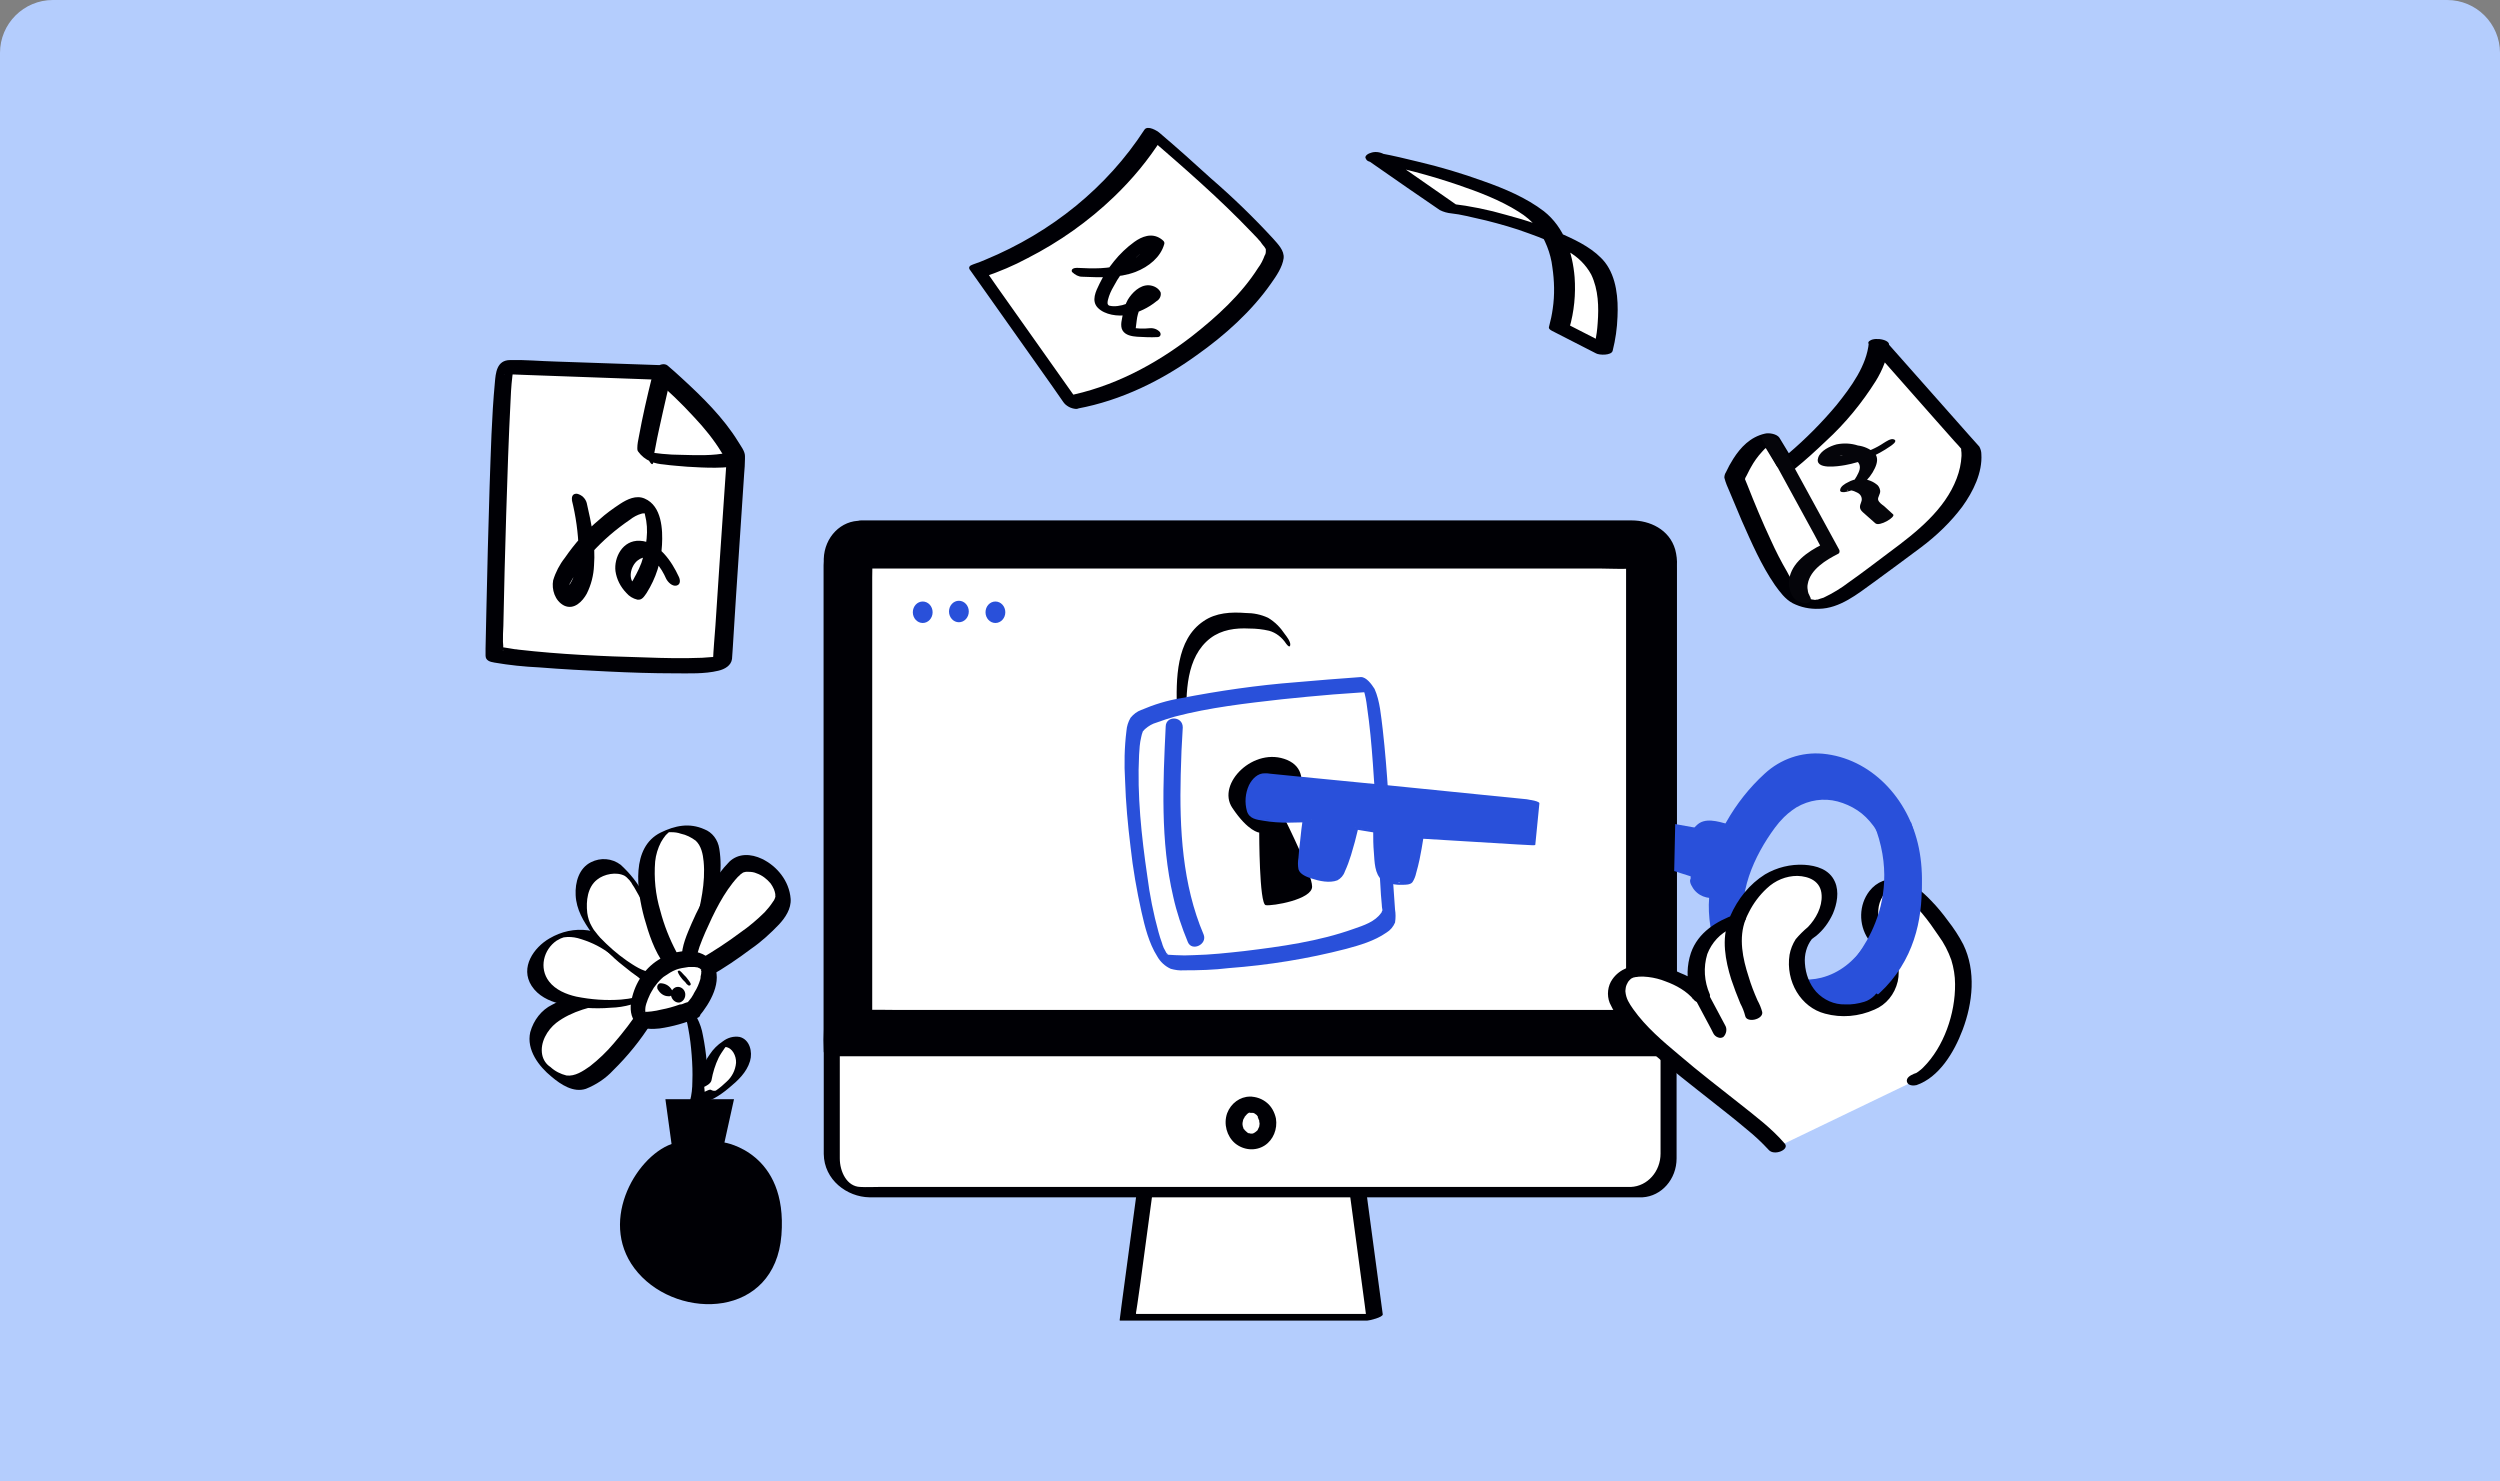 <svg width="378" height="224" viewBox="0 0 378 224" fill="none" xmlns="http://www.w3.org/2000/svg">
<rect x="0" y="0" width="378" height="224" fill="#808080" stroke="none"/>
<path d="M0 8C0 3.582 3.582 0 8 0H370C374.418 0 378 3.582 378 8V224H0V8Z" fill="#B4CDFD"/>
<g clip-path="url(#clip0_47_6194)">
<path d="M205.202 179.859H173.056L170.476 199.119H207.834L205.202 179.859Z" fill="white"/>
<path d="M206.389 179.355H174.242C173.778 179.411 173.314 179.523 172.849 179.747C172.643 179.803 171.869 180.027 171.869 180.307L169.598 197.216L169.289 199.623L169.34 199.679H206.699C207.008 199.679 209.124 199.175 209.072 198.727L206.802 181.819L206.492 179.411C206.492 179.299 204.016 179.915 204.067 180.307L206.338 197.216L206.647 199.623L209.021 198.671H172.075C171.972 198.671 171.869 198.671 171.766 198.671C171.611 198.615 171.766 198.727 171.766 198.671C171.766 198.503 171.766 198.335 171.817 198.167L171.972 197.16L172.436 193.912L174.346 179.747L174.397 179.467L172.024 180.419H204.17C204.686 180.363 205.254 180.251 205.718 179.971C205.976 179.915 206.234 179.803 206.441 179.635C206.338 179.523 206.544 179.355 206.389 179.355Z" fill="#000005"/>
<path d="M130.744 80.366H247.257C249.991 80.366 252.262 82.774 252.262 85.797V174.82C252.262 177.787 250.043 180.251 247.257 180.251H130.744C128.009 180.251 125.739 177.843 125.739 174.82V85.797C125.79 82.774 128.009 80.366 130.744 80.366Z" fill="white"/>
<path d="M131.466 81.15H247.05C247.36 81.15 247.669 81.15 247.979 81.15C249.991 81.206 251.075 83.445 251.075 85.461C251.075 86.805 251.075 88.149 251.075 89.548V169.893C251.075 171.404 251.075 172.916 251.075 174.428C251.075 177.115 249.114 179.355 246.586 179.467H132.962C131.982 179.467 131.002 179.523 130.073 179.467C128.06 179.411 126.977 177.171 126.977 175.156C126.977 174.764 126.977 174.316 126.977 173.924V87.533C126.977 87.085 126.977 86.637 126.977 86.189C126.977 83.501 128.989 81.262 131.466 81.15C131.982 81.15 132.085 80.702 131.776 80.31C131.311 79.806 130.692 79.582 130.073 79.582C127.08 79.582 124.603 82.214 124.552 85.461C124.552 85.909 124.552 86.301 124.552 86.749V173.42C124.552 173.756 124.552 174.148 124.552 174.484C124.603 178.403 128.06 180.979 131.466 181.035C132.343 181.035 133.169 181.035 134.046 181.035H247.36C247.669 181.035 247.979 181.035 248.34 181.035C251.23 180.867 253.5 178.291 253.5 175.156C253.5 173.7 253.5 172.244 253.5 170.733V89.884C253.5 88.653 253.5 87.365 253.5 86.133C253.448 82.214 249.94 79.638 246.586 79.582C246.328 79.582 246.07 79.582 245.863 79.582H130.073C129.557 79.582 129.454 80.03 129.763 80.422C130.228 80.926 130.847 81.206 131.466 81.15Z" fill="#000005"/>
<path d="M130.744 79.246H247.256C249.991 79.246 252.262 81.654 252.262 84.677V159.199H125.79V84.677C125.79 81.654 128.009 79.246 130.744 79.246Z" fill="#000005"/>
<path d="M131.363 79.75H246.947C247.205 79.75 247.514 79.75 247.824 79.75C249.63 79.862 250.868 82.326 250.972 84.061C251.075 85.349 250.972 86.693 250.972 87.981V158.975L251.642 158.695H130.331C128.68 158.695 127.028 158.639 125.429 158.695H125.222L127.08 159.423V86.021C127.08 84.174 127.235 82.438 128.576 81.038C129.299 80.254 130.279 79.806 131.363 79.75C131.672 79.75 132.292 79.638 131.93 79.19C131.569 78.743 130.692 78.743 130.228 78.743C127.183 78.63 124.655 81.206 124.552 84.509C124.552 84.621 124.552 84.677 124.552 84.789V155.616C124.5 156.679 124.5 157.799 124.552 158.863C124.552 158.919 124.552 158.975 124.552 158.975C124.552 159.647 126.048 159.703 126.409 159.703H247.772C249.424 159.703 251.075 159.703 252.674 159.703H252.881C253.036 159.703 253.552 159.647 253.552 159.423V85.517C253.603 84.733 253.5 83.894 253.294 83.11C252.416 80.03 249.424 78.686 246.689 78.686C245.863 78.686 245.089 78.686 244.264 78.686H130.176C129.866 78.686 129.247 78.799 129.608 79.246C129.97 79.694 130.847 79.75 131.363 79.75Z" fill="#000005"/>
<path d="M189.155 172.636C190.58 172.636 191.735 171.383 191.735 169.837C191.735 168.291 190.58 167.037 189.155 167.037C187.73 167.037 186.575 168.291 186.575 169.837C186.575 171.383 187.73 172.636 189.155 172.636Z" fill="white"/>
<path d="M189.31 168.269C189.568 168.269 189 168.213 189.258 168.269H189.413C189.465 168.269 189.568 168.269 189.619 168.325C189.619 168.325 189.31 168.213 189.465 168.269L189.774 168.381C189.981 168.493 189.516 168.213 189.723 168.381L189.877 168.493C189.929 168.549 189.981 168.549 190.032 168.605C190.135 168.717 189.826 168.381 189.981 168.549C190.032 168.661 190.135 168.717 190.187 168.829C190.187 168.885 190.239 168.885 190.239 168.941C190.032 168.773 190.135 168.773 190.187 168.941C190.239 169.109 190.29 169.221 190.342 169.333C190.393 169.445 190.29 169.053 190.342 169.277C190.342 169.333 190.393 169.389 190.393 169.445C190.393 169.501 190.393 169.725 190.445 169.837C190.497 169.949 190.497 169.557 190.445 169.781V169.949C190.445 170.061 190.393 170.229 190.393 170.341C190.342 170.621 190.497 170.061 190.393 170.341C190.393 170.397 190.342 170.453 190.342 170.453C190.29 170.565 190.239 170.677 190.187 170.789C190.084 171.012 190.342 170.621 190.239 170.733C190.135 170.844 190.187 170.845 190.135 170.9C190.032 171.012 189.929 171.068 189.826 171.18C189.929 171.012 189.981 171.068 189.877 171.124L189.723 171.236C189.671 171.236 189.619 171.292 189.619 171.292C189.413 171.404 189.877 171.18 189.671 171.292L189.361 171.404C189.258 171.46 189.207 171.404 189.465 171.404C189.361 171.404 189.31 171.404 189.207 171.404H189C188.794 171.404 189.103 171.404 189.103 171.404C189 171.348 188.897 171.348 188.742 171.348C188.484 171.292 189.052 171.46 188.794 171.348L188.691 171.292L188.484 171.18C188.278 171.068 188.742 171.348 188.536 171.18L188.278 170.956C188.071 170.789 188.433 171.124 188.329 171.012C188.278 170.956 188.278 170.9 188.226 170.9C188.175 170.9 188.123 170.677 188.02 170.621C188.175 170.789 188.123 170.789 188.071 170.733C188.02 170.677 187.968 170.565 187.968 170.453C187.968 170.397 187.917 170.341 187.917 170.341C187.813 170.117 187.968 170.621 187.917 170.341C187.917 170.229 187.865 170.117 187.865 170.005V169.949C187.813 169.669 187.865 170.173 187.865 170.005C187.865 169.837 187.865 169.725 187.917 169.557L187.968 169.333C187.865 169.613 188.02 169.053 187.968 169.333C188.02 169.221 188.071 169.053 188.175 168.941L188.226 168.829C188.123 168.997 188.123 168.997 188.175 168.885C188.226 168.773 188.226 168.829 188.278 168.773C188.329 168.661 188.433 168.605 188.536 168.493C188.691 168.325 188.329 168.661 188.484 168.493L188.639 168.381C188.691 168.325 188.742 168.325 188.845 168.269L188.691 168.325L188.794 168.269L188.949 168.213L189.052 168.157C189.155 168.157 189.155 168.157 188.949 168.157C189.052 168.269 189.207 168.269 189.31 168.269C189.929 168.269 190.445 167.709 190.445 167.037C190.445 166.981 190.445 166.981 190.445 166.925C190.29 166.197 189.671 165.749 189 165.805C187.504 165.805 186.111 166.813 185.543 168.325C184.975 169.949 185.491 171.796 186.73 172.86C188.02 173.924 189.826 174.092 191.219 173.196C192.509 172.356 193.18 170.733 192.922 169.109C192.715 168.157 192.251 167.317 191.58 166.757C190.858 166.141 189.929 165.805 188.949 165.805C188.329 165.805 187.813 166.365 187.813 167.037C187.813 167.093 187.813 167.093 187.813 167.149C188.071 167.821 188.639 168.325 189.31 168.269Z" fill="#000005"/>
<path d="M247.05 84.901H130.744V153.824H247.05V84.901Z" fill="white"/>
<path d="M130.537 85.965H242.096C243.593 85.965 245.141 86.077 246.637 85.965C246.689 85.965 246.74 85.965 246.844 85.965L245.863 85.293V151.36C245.863 152.256 245.812 153.152 245.863 154.048V154.16L247.308 152.704H135.646C134.149 152.704 132.601 152.648 131.105 152.704H130.898L131.879 153.376V87.309C131.879 86.413 131.93 85.517 131.879 84.621C131.879 84.566 131.879 84.566 131.879 84.51C131.879 83.838 131.002 83.782 130.589 83.894C129.97 84.062 129.505 84.621 129.454 85.293V151.36C129.454 152.256 129.402 153.152 129.454 154.048C129.454 154.104 129.454 154.104 129.454 154.16C129.454 154.72 130.073 154.832 130.434 154.832H241.993C243.49 154.832 245.038 154.888 246.534 154.832H246.689C247.463 154.776 248.03 154.16 248.134 153.376V87.309C248.134 86.413 248.185 85.517 248.134 84.621C248.134 84.566 248.134 84.566 248.134 84.51C248.134 83.95 247.514 83.838 247.153 83.838H135.646C134.149 83.838 132.653 83.782 131.105 83.838H130.898C129.712 83.838 128.834 85.965 130.537 85.965Z" fill="#000005"/>
<path d="M139.516 94.196C140.342 94.196 141.012 93.469 141.012 92.572C141.012 91.675 140.342 90.948 139.516 90.948C138.689 90.948 138.019 91.675 138.019 92.572C138.019 93.469 138.689 94.196 139.516 94.196Z" fill="#2950DA"/>
<path d="M144.985 94.084C145.812 94.084 146.482 93.357 146.482 92.46C146.482 91.563 145.812 90.836 144.985 90.836C144.159 90.836 143.489 91.563 143.489 92.46C143.489 93.357 144.159 94.084 144.985 94.084Z" fill="#2950DA"/>
<path d="M150.506 94.196C151.333 94.196 152.003 93.469 152.003 92.572C152.003 91.675 151.333 90.948 150.506 90.948C149.68 90.948 149.01 91.675 149.01 92.572C149.01 93.469 149.68 94.196 150.506 94.196Z" fill="#2950DA"/>
<path d="M97.668 153.488C97.668 153.488 89.979 165.414 85.645 163.398C81.311 161.383 79.453 157.855 82.497 154.272C85.542 150.689 99.99 148.113 97.668 153.488Z" fill="white"/>
<path d="M96.791 152.48C95.604 154.328 94.262 156.064 92.817 157.743C91.734 159.031 90.495 160.207 89.205 161.215C88.173 161.942 86.935 162.782 85.645 162.614C84.768 162.39 83.942 161.998 83.22 161.327C82.601 160.935 82.136 160.263 81.981 159.479C81.62 157.631 82.755 155.728 84.097 154.664C86.419 152.872 89.618 152.088 92.405 151.696C93.849 151.416 95.346 151.416 96.842 151.752C97.1 151.808 97.307 151.92 97.513 152.032C97.668 152.144 97.307 151.864 97.41 151.976C97.203 151.752 97.049 151.472 96.945 151.36C97.049 151.472 96.945 151.36 96.945 151.305C96.945 151.36 96.997 151.472 96.997 151.528C96.997 151.584 96.997 151.696 96.997 151.752C96.945 152.088 96.894 152.368 96.739 152.648C96.481 153.264 98.339 155.112 98.597 154.44C99.267 152.872 98.339 151.416 97.152 150.465C95.965 149.513 94.623 149.401 93.282 149.401C89.876 149.401 86.522 150.241 83.478 151.92C81.878 152.704 80.691 154.216 80.175 156.064C79.556 158.751 81.517 161.271 83.375 162.782C84.819 164.014 86.729 165.246 88.586 164.63C90.134 164.014 91.579 163.062 92.714 161.83C94.881 159.703 96.842 157.295 98.493 154.664C98.906 153.88 97.049 152.032 96.791 152.48Z" fill="#000005"/>
<path d="M98.803 148.393C98.803 148.393 90.96 139.659 85.284 141.339C79.608 143.018 78.834 150.353 87.348 151.473C95.862 152.592 99.164 150.521 98.803 148.393Z" fill="white"/>
<path d="M99.938 147.833C98.184 145.93 96.223 144.25 94.108 142.85C92.508 141.73 90.754 141.002 88.896 140.667C86.883 140.387 84.871 140.834 83.065 141.898C80.743 143.242 78.576 146.265 80.382 149.065C81.362 150.577 83.013 151.36 84.613 151.752C87.141 152.368 89.773 152.592 92.353 152.368C94.417 152.312 96.43 151.752 98.236 150.689C99.164 150.129 100.145 149.177 99.938 147.945C99.887 147.497 97.41 148.169 97.513 148.841C97.565 149.177 97.513 149.513 97.41 149.793C97.255 150.073 97.049 150.353 96.791 150.521C96.688 150.577 96.584 150.633 96.481 150.689C96.275 150.801 96.636 150.633 96.326 150.745L96.12 150.801C96.326 150.745 96.12 150.801 96.017 150.801C95.346 150.969 94.624 151.081 93.901 151.136C91.631 151.304 89.36 151.136 87.141 150.689C85.645 150.353 83.994 149.681 83.013 148.393C81.466 146.377 82.188 143.578 84.149 142.234C84.355 142.122 84.561 142.01 84.768 141.898C84.923 141.842 85.078 141.786 85.232 141.73C85.955 141.618 86.677 141.674 87.348 141.842C88.948 142.29 90.496 142.962 91.889 143.97C94.004 145.37 95.913 146.993 97.616 148.897C98.029 149.345 100.3 148.281 99.938 147.833Z" fill="#000005"/>
<path d="M101.796 146.49C101.796 146.49 96.842 131.652 93.179 131.093C89.515 130.533 87.348 133.108 88.07 137.475C88.793 141.842 97.1 148.449 99.577 148.113C102.054 147.777 101.796 146.49 101.796 146.49Z" fill="white"/>
<path d="M102.621 147.329C101.847 144.978 100.919 142.682 99.938 140.443C99.164 138.651 98.287 136.859 97.307 135.18C96.429 133.5 95.243 132.044 93.849 130.757C92.508 129.749 90.805 129.637 89.36 130.365C87.554 131.26 86.935 133.388 87.038 135.348C87.141 137.531 88.225 139.323 89.463 141.059C90.857 142.962 92.456 144.642 94.262 146.042C95.759 147.273 97.513 148.617 99.422 149.065C100.299 149.289 102.879 148.953 102.57 147.441C102.415 146.881 102.105 146.378 101.744 145.986C101.693 145.93 100.867 145.146 100.919 145.482C101.125 146.601 99.061 147.049 98.442 146.993C97.152 146.881 95.862 145.986 94.778 145.258C93.333 144.25 91.992 143.074 90.753 141.786C90.495 141.506 90.237 141.171 89.979 140.835C89.773 140.611 89.618 140.331 89.463 140.051C89.102 139.435 88.896 138.763 88.793 138.035C88.586 136.188 88.844 134.116 90.289 132.996C91.321 132.156 93.23 131.764 94.469 132.436C94.623 132.548 94.778 132.66 94.933 132.828C94.778 132.716 95.036 132.94 95.088 132.996L95.294 133.22C95.088 132.996 95.397 133.388 95.449 133.444C95.346 133.276 95.552 133.612 95.449 133.444L95.604 133.724C95.862 134.116 95.913 134.172 96.12 134.564C96.945 135.964 97.668 137.419 98.287 138.931C99.267 141.115 100.145 143.41 100.919 145.706C101.177 146.322 101.486 146.825 101.951 147.273C102.157 147.329 102.776 147.889 102.621 147.329Z" fill="#000005"/>
<path d="M104.479 145.706C104.479 145.706 110.671 128.741 105.975 126.221C101.28 123.702 97.719 126.333 97.719 132.268C97.719 138.203 101.022 145.538 102.467 146.097C103.911 146.657 104.479 145.706 104.479 145.706Z" fill="white"/>
<path d="M105.717 145.258C106.491 143.13 107.111 141.003 107.678 138.819C108.143 137.027 108.504 135.18 108.762 133.276C109.02 131.652 109.02 129.973 108.762 128.349C108.555 126.949 107.678 125.83 106.491 125.382C104.221 124.374 102.054 124.822 99.887 125.886C95.397 128.125 96.275 134.564 97.41 138.763C98.081 141.171 98.958 143.858 100.454 145.818C100.919 146.545 101.744 146.881 102.518 146.713C103.344 146.545 104.169 146.266 104.943 145.874C105.253 145.762 105.511 145.538 105.717 145.314C105.821 145.146 104.892 145.426 104.789 145.482C104.427 145.594 103.602 145.762 103.344 146.154C103.292 146.21 103.292 146.21 103.241 146.266C103.241 146.322 103.137 146.322 103.137 146.378L103.86 146.098C104.634 145.874 104.789 145.818 104.427 145.818C104.066 145.762 103.705 145.65 103.395 145.482C102.931 145.034 102.518 144.474 102.26 143.914C101.228 141.954 100.403 139.883 99.835 137.699C99.113 135.292 98.855 132.772 99.061 130.253C99.164 129.245 99.474 128.237 99.938 127.341C100.145 126.949 100.403 126.613 100.661 126.277C100.815 126.109 100.97 125.997 101.073 125.886C101.177 125.774 101.486 125.662 101.538 125.55C101.538 125.55 100.506 125.886 100.712 125.886C100.815 125.886 100.867 125.83 100.97 125.83C101.177 125.83 101.331 125.83 101.538 125.83C102.002 125.83 102.467 125.886 102.931 126.053C103.757 126.221 104.531 126.613 105.201 127.117C106.027 127.901 106.285 129.133 106.388 130.253C106.698 133.444 105.924 136.747 105.15 139.827C104.582 142.01 103.963 144.194 103.189 146.322C103.189 146.322 104.324 146.042 104.427 145.986C104.789 145.762 105.563 145.594 105.717 145.258Z" fill="#000005"/>
<path d="M106.646 146.433C106.646 146.433 118.824 139.379 118.463 135.795C118.101 132.212 114.335 129.917 111.909 130.756C109.484 131.596 103.034 144.25 104.479 145.65C105.924 147.049 106.646 146.433 106.646 146.433Z" fill="white"/>
<path d="M107.317 147.609C109.484 146.378 111.548 144.978 113.561 143.466C115.109 142.402 116.502 141.115 117.792 139.771C118.721 138.763 119.65 137.419 119.546 135.908C119.34 133.164 117.431 130.925 115.212 129.861C113.561 129.077 111.652 128.965 110.258 130.309C109.175 131.429 108.194 132.716 107.42 134.116C106.388 135.852 105.408 137.699 104.582 139.603C103.912 141.171 103.034 143.074 103.086 144.866C103.138 145.93 103.705 146.826 104.531 147.33C105.356 147.777 106.543 148.281 107.317 147.609C107.833 147.162 107.885 146.378 107.524 145.818C107.266 145.314 106.492 144.754 105.976 145.202C105.924 145.202 105.924 145.258 105.872 145.258C105.769 145.314 106.079 145.09 105.924 145.202C105.872 145.258 105.769 145.146 105.976 145.202C105.769 145.146 105.872 145.258 105.718 145.146C105.614 145.09 105.098 144.754 105.098 144.698C105.098 144.642 105.356 145.146 105.305 145.09C105.253 144.922 105.408 145.482 105.305 145.146C105.202 144.81 105.305 145.034 105.305 145.146C105.305 145.034 105.305 144.866 105.356 144.698C105.408 144.53 105.408 144.474 105.408 144.362C105.408 144.25 105.408 144.25 105.46 144.194C105.511 143.914 105.408 144.362 105.46 144.138C105.563 143.802 105.666 143.466 105.769 143.13C106.027 142.402 106.337 141.675 106.646 140.947C107.936 138.035 109.433 134.9 111.548 132.604L111.858 132.324C112.064 132.156 111.703 132.436 111.961 132.212C112.116 132.1 112.271 131.988 112.426 131.877C112.064 132.044 112.632 131.821 112.787 131.821C112.942 131.821 113.045 131.821 113.2 131.821C113.612 131.821 114.025 131.877 114.386 132.044C115.212 132.324 115.934 132.884 116.502 133.556C116.708 133.836 116.863 134.116 117.018 134.452C117.121 134.676 117.173 134.956 117.224 135.18C117.224 135.292 117.224 135.852 117.276 135.404L117.224 135.684C117.173 135.908 117.276 135.46 117.224 135.628C117.224 135.684 117.173 135.74 117.173 135.796C117.173 135.852 117.07 136.02 117.018 136.132C116.966 136.244 116.966 136.244 116.915 136.3C117.018 136.076 116.915 136.3 116.863 136.356C116.502 136.916 116.089 137.419 115.625 137.923C114.49 139.043 113.303 140.051 112.013 140.947C110 142.458 107.936 143.802 105.821 145.034C104.789 145.93 106.079 148.337 107.317 147.609Z" fill="#000005"/>
<path d="M104.737 152.648C104.737 152.648 97.41 155.504 96.636 153.6C95.862 151.696 98.029 145.762 103.344 145.034C108.659 144.306 107.833 148.953 104.737 152.648Z" fill="white"/>
<path d="M103.963 151.529L103.602 151.641L103.189 151.809L102.983 151.865C102.983 151.865 102.776 151.92 102.931 151.865H102.828C101.899 152.2 100.919 152.48 99.99 152.648C99.526 152.76 99.01 152.872 98.494 152.928C98.287 152.928 98.081 152.984 97.874 152.984C98.184 152.984 97.874 152.984 97.771 152.984C97.668 152.984 97.565 152.984 97.462 152.984H97.358C97.565 153.04 97.307 152.984 97.255 152.928C96.997 152.872 97.513 153.096 97.307 152.928C97.204 152.872 97.204 152.76 97.462 153.096C97.358 152.984 97.358 152.928 97.565 153.264C97.41 153.04 97.72 153.6 97.616 153.376C97.513 153.152 97.668 153.6 97.616 153.432C97.616 153.376 97.565 153.264 97.565 153.208C97.565 153.152 97.565 153.152 97.565 153.096C97.513 152.872 97.616 153.096 97.565 153.152C97.565 152.984 97.565 152.76 97.565 152.592C97.565 152.368 97.616 152.144 97.668 151.92C97.616 152.256 97.668 151.865 97.72 151.753L97.823 151.473C97.926 151.193 97.978 150.969 98.132 150.689C98.236 150.465 98.339 150.185 98.494 149.961C98.545 149.905 98.7 149.569 98.597 149.793L98.855 149.345C99.216 148.841 99.577 148.393 99.99 148.001L100.3 147.721C100.351 147.665 100.454 147.609 100.3 147.721C100.403 147.665 100.454 147.609 100.558 147.553C100.816 147.385 101.074 147.217 101.332 147.049C101.899 146.714 102.467 146.49 103.086 146.378C103.447 146.322 103.757 146.266 104.118 146.21H104.324C104.273 146.21 104.686 146.21 104.531 146.21H104.686H104.995L105.408 146.266C105.511 146.266 105.666 146.322 105.408 146.266C105.46 146.266 105.511 146.266 105.563 146.322L105.718 146.378C105.769 146.378 105.924 146.546 105.769 146.378C105.614 146.21 105.924 146.546 105.976 146.546C105.872 146.602 105.718 146.322 105.872 146.434C105.872 146.49 105.976 146.546 106.027 146.546C106.079 146.546 105.769 146.266 105.924 146.434C105.976 146.49 106.079 146.714 105.976 146.49C105.872 146.266 106.079 146.714 106.027 146.714C105.976 146.714 105.976 146.378 105.976 146.602C105.976 146.658 105.976 146.714 106.027 146.825C106.079 146.937 106.027 146.937 106.027 146.993C106.027 147.049 106.027 147.049 106.027 146.881V147.049C106.027 147.161 106.027 147.273 105.976 147.441C105.924 147.609 105.924 147.721 105.924 147.833C105.872 148.113 105.976 147.609 105.924 147.889C105.924 147.945 105.872 148.057 105.872 148.113C105.666 148.785 105.408 149.401 105.047 149.961C105.047 149.961 104.892 150.241 104.944 150.129L104.84 150.353C104.737 150.521 104.634 150.689 104.531 150.857C104.273 151.193 104.015 151.529 103.757 151.809C102.88 152.872 104.789 154.776 105.666 153.712C107.317 151.753 109.381 148.337 107.833 145.706C107.059 144.362 105.614 143.858 104.221 143.802C102.57 143.746 100.919 144.25 99.526 145.146C97.307 146.546 95.81 148.953 95.398 151.697C95.243 152.928 95.501 154.272 96.533 155C97.462 155.672 98.648 155.616 99.732 155.504C101.693 155.224 103.654 154.664 105.511 153.88C106.13 153.656 105.976 152.704 105.666 152.256C105.253 151.641 104.582 151.361 103.963 151.529Z" fill="#000005"/>
<path d="M106.595 167.709C106.853 166.758 106.956 165.75 106.956 164.742C107.008 163.342 106.956 161.999 106.853 160.599C106.75 159.255 106.543 157.855 106.285 156.568C106.13 155.616 105.821 154.72 105.356 153.824C105.098 153.376 104.428 153.152 104.015 152.928C103.912 152.872 103.034 152.536 103.138 152.704C103.602 153.544 103.912 154.496 104.066 155.504C104.324 156.848 104.479 158.191 104.582 159.535C104.686 160.879 104.737 162.166 104.686 163.51C104.686 164.518 104.582 165.526 104.324 166.478C104.17 166.814 106.543 167.821 106.595 167.709Z" fill="#000005"/>
<path d="M101.073 150.633C101.383 150.689 101.641 150.465 101.693 150.129C101.693 149.961 101.693 149.793 101.589 149.681C101.228 149.065 100.661 148.729 99.99 148.673C99.68 148.617 99.422 148.841 99.371 149.177C99.371 149.345 99.371 149.513 99.474 149.625C99.835 150.241 100.403 150.633 101.073 150.633Z" fill="#000005"/>
<path d="M103.241 148.001C103.344 148.113 103.55 147.945 103.499 147.777C103.396 147.721 103.292 147.721 103.189 147.777" fill="white"/>
<path d="M103.963 148.897C104.015 148.953 104.066 148.953 104.118 149.009C104.17 149.009 104.17 149.009 104.221 149.009H104.273C104.324 149.009 104.376 148.953 104.376 148.953L104.428 148.897C104.428 148.841 104.428 148.841 104.428 148.785C104.428 148.785 104.428 148.785 104.428 148.729L104.376 148.617C104.273 148.449 104.221 148.337 104.118 148.225C103.912 147.945 103.705 147.665 103.447 147.441C103.292 147.273 103.189 147.161 103.034 146.993C102.931 146.937 102.88 146.826 102.776 146.77H102.673C102.622 146.77 102.518 146.77 102.467 146.826C102.467 146.882 102.467 146.937 102.518 146.937C102.57 147.049 102.622 147.105 102.673 147.161C102.776 147.273 102.828 147.385 102.931 147.497C103.034 147.609 103.138 147.777 103.241 147.889L103.447 148.169C103.602 148.337 103.705 148.449 103.86 148.617L104.015 148.729C104.066 148.785 104.118 148.841 104.17 148.841C104.221 148.785 104.324 148.785 104.428 148.785L102.776 146.77C102.776 146.882 102.673 146.993 102.57 146.993L102.673 147.049C102.622 146.993 102.57 146.993 102.518 146.993C102.467 146.993 102.467 146.993 102.518 147.049C102.57 147.105 102.57 147.217 102.622 147.273C102.673 147.385 102.776 147.497 102.828 147.609C103.034 147.889 103.241 148.169 103.499 148.393L103.705 148.617C103.757 148.729 103.86 148.841 103.963 148.897Z" fill="#000005"/>
<path d="M102.725 151.585C103.292 151.473 103.705 150.857 103.602 150.185C103.499 149.569 102.931 149.121 102.312 149.233C101.796 149.345 101.435 149.849 101.435 150.409C101.538 151.137 102.106 151.641 102.725 151.585Z" fill="#000005"/>
<path d="M106.44 163.902C106.75 161.999 107.472 160.263 108.607 158.807C109.02 158.191 109.588 157.743 110.31 157.575C111.187 157.463 112.064 158.079 112.374 158.975C112.684 159.871 112.58 160.879 112.116 161.719C111.652 162.558 111.084 163.23 110.362 163.79C109.794 164.294 109.226 164.798 108.607 165.19C107.988 165.638 107.214 165.974 106.595 165.526" fill="white"/>
<path d="M107.575 163.342C107.782 162.166 108.143 160.991 108.659 159.927C108.917 159.423 109.226 158.975 109.536 158.527C109.639 158.415 109.691 158.303 109.794 158.191C109.742 158.247 109.897 158.023 109.794 158.191C109.794 158.135 110.104 157.967 109.742 158.191C109.639 158.247 109.588 158.303 109.484 158.303C109.484 158.303 109.639 158.303 109.691 158.303C110.723 158.415 111.342 159.647 111.29 160.711C111.187 161.83 110.671 162.838 109.846 163.566C109.381 164.014 108.865 164.462 108.298 164.854L108.091 164.966C108.143 164.91 108.298 164.854 108.091 164.966L108.194 164.91C107.936 164.966 107.73 164.91 107.524 164.798C107.369 164.686 107.008 164.854 106.904 164.91C106.595 165.022 106.285 165.19 106.027 165.414C105.872 165.582 105.15 166.142 105.511 166.365C106.234 166.869 107.214 166.421 107.936 166.086C108.762 165.638 109.536 165.078 110.258 164.462C111.548 163.398 112.89 162.166 113.406 160.431C113.819 159.031 113.354 157.183 111.858 156.791C110.929 156.623 110 156.903 109.278 157.463C108.504 157.967 107.833 158.639 107.317 159.423C106.285 160.879 105.563 162.614 105.253 164.462C105.15 164.966 106.13 164.518 106.285 164.406C106.75 164.238 107.472 163.846 107.575 163.342Z" fill="#000005"/>
<path d="M100.609 166.198H110.981L109.536 172.748C109.536 172.748 119.133 174.204 118.153 186.746C117.173 199.287 102.776 199.679 96.481 192.457C90.186 185.234 95.965 174.988 101.538 172.972L100.609 166.198Z" fill="#000005"/>
<path d="M194.263 95.875C193.592 94.868 192.767 94.028 191.735 93.412C190.651 92.908 189.516 92.684 188.329 92.684C186.162 92.516 183.84 92.628 181.982 93.916C177.803 96.715 177.803 102.706 177.958 107.353C178.061 107.969 178.37 108.585 178.783 109.033C178.938 109.257 179.402 109.761 179.402 109.201C179.299 104.778 179.299 99.347 183.014 96.491C184.717 95.204 186.833 94.924 188.897 95.035C189.929 95.035 190.909 95.147 191.89 95.371C192.922 95.651 193.85 96.379 194.47 97.331C194.676 97.611 195.037 98.003 195.089 97.499C195.14 96.995 194.521 96.211 194.263 95.875Z" fill="#000005"/>
<path d="M199.01 104.889C199.475 104.889 199.526 104.61 199.165 104.386C198.649 104.05 198.03 103.826 197.411 103.826C196.946 103.826 196.895 104.106 197.256 104.386C197.772 104.666 198.391 104.889 199.01 104.889Z" fill="#000005"/>
<path d="M206.286 103.49C206.286 103.49 173.829 105.449 171.714 109.705C169.598 113.96 172.746 144.418 176.667 145.426C180.589 146.433 210.517 143.13 209.898 138.035C209.279 132.94 208.556 103.322 206.286 103.49Z" fill="white"/>
<path d="M205.77 102.37C202.519 102.594 199.217 102.874 195.966 103.154C190.135 103.602 184.356 104.442 178.577 105.561C176.513 105.897 174.5 106.513 172.54 107.353C171.92 107.577 171.404 107.969 170.94 108.529C170.579 109.145 170.372 109.817 170.321 110.488C170.011 113.008 169.96 115.527 170.114 118.047C170.218 121.406 170.527 124.71 170.94 128.069C171.301 131.372 171.869 134.62 172.591 137.867C173.107 140.163 173.726 142.626 174.965 144.586C175.429 145.426 176.152 146.097 177.029 146.489C177.648 146.657 178.319 146.769 178.99 146.713C181.26 146.713 183.53 146.657 185.801 146.377C191.786 145.929 197.72 144.978 203.551 143.466C205.615 142.906 207.782 142.29 209.64 141.002C210.208 140.667 210.672 140.107 210.93 139.491C211.033 138.819 211.033 138.147 210.93 137.531C210.466 131.708 210.259 125.829 209.898 119.951C209.692 116.759 209.434 113.512 209.072 110.32C208.814 108.305 208.66 106.009 207.834 104.162C207.37 103.434 206.596 102.37 205.77 102.37C204.635 102.37 206.08 104.61 206.905 104.554C207.06 104.554 206.802 104.554 206.802 104.498C206.802 104.442 206.338 104.218 206.389 104.274C206.234 104.162 206.131 104.05 206.028 103.882C206.183 104.106 205.822 103.546 205.976 103.77C206.028 103.826 206.028 103.882 206.028 103.938C206.08 104.106 205.925 103.602 206.028 103.882C206.08 104.05 206.131 104.162 206.183 104.33C206.441 105.169 206.596 106.009 206.699 106.905C207.112 109.705 207.37 112.56 207.576 115.415C208.04 121.574 208.298 127.677 208.711 133.836C208.763 134.788 208.814 135.739 208.918 136.691C208.918 136.971 208.969 137.307 209.021 137.587C209.021 137.699 209.072 137.363 209.021 137.587C209.021 137.643 209.021 137.699 208.969 137.755C208.918 137.811 208.918 137.867 208.918 137.923C208.866 138.091 208.969 137.867 208.866 137.979C207.937 139.379 206.131 139.939 204.686 140.443C199.372 142.346 193.644 143.13 188.123 143.802C185.594 144.082 183.014 144.362 180.486 144.418C179.557 144.474 178.628 144.474 177.7 144.418C177.39 144.418 177.08 144.362 176.719 144.362C176.616 144.362 176.513 144.306 176.41 144.306C176.1 144.25 176.564 144.362 176.306 144.25C176.41 144.306 176.564 144.362 176.358 144.25C176.461 144.306 176.616 144.418 176.461 144.306C176.564 144.418 176.719 144.53 176.564 144.362C176.41 144.194 176.719 144.642 176.616 144.418C176.513 144.194 176.306 143.914 176.461 144.25C176.358 144.082 176.255 143.914 176.152 143.69L175.997 143.41C175.945 143.354 175.842 143.074 175.945 143.298C175.842 143.074 175.739 142.794 175.687 142.57C175.481 142.01 175.326 141.506 175.171 140.946C174.397 138.147 173.83 135.292 173.468 132.436C172.591 126.445 171.92 120.23 172.23 114.128C172.282 113.232 172.333 112.336 172.54 111.496C172.591 111.16 172.694 110.88 172.798 110.6C172.746 110.656 172.849 110.432 172.798 110.6C172.849 110.544 172.849 110.488 172.901 110.488C172.952 110.376 173.056 110.32 173.159 110.208C173.675 109.761 174.242 109.425 174.862 109.257C175.739 108.921 176.668 108.641 177.596 108.361C182.911 106.961 188.432 106.345 193.85 105.729C196.43 105.449 199.01 105.225 201.59 105.001C203.242 104.889 204.738 104.777 206.286 104.666L206.957 104.61C208.04 104.498 206.544 102.314 205.77 102.37Z" fill="#2950DA"/>
<path d="M194.47 124.262C194.47 124.262 199.63 117.039 194.624 114.911C189.619 112.784 183.892 118.495 186.317 122.134C188.742 125.773 190.393 125.885 190.393 125.885C190.393 125.885 190.393 136.691 191.374 136.859C192.354 137.027 198.391 136.019 198.391 134.06C198.391 132.1 194.47 124.262 194.47 124.262Z" fill="#000005"/>
<path d="M177.493 109.873C176.977 120.734 176.513 132.044 180.744 141.898L177.493 109.873Z" fill="white"/>
<path d="M176.255 109.817C175.842 118.383 175.429 127.173 177.39 135.572C177.906 137.923 178.68 140.219 179.609 142.458C180.228 143.914 182.601 142.794 181.982 141.282C178.783 133.78 178.319 125.326 178.525 117.151C178.577 114.744 178.68 112.336 178.835 109.985C178.835 108.249 176.306 108.193 176.255 109.817Z" fill="#2950DA"/>
<path d="M231.467 121.182L191.89 117.263C189.155 118.439 189.464 122.806 190.238 123.59C191.012 124.374 198.34 123.926 198.34 123.926C198.34 123.926 197.359 131.148 197.72 131.82C198.082 132.492 199.888 133.388 201.229 132.716C202.571 132.044 204.17 125.046 204.17 125.046L208.969 125.83C208.969 125.83 208.918 130.757 209.537 132.212C210.156 133.668 211.24 133.5 212.117 133.276C212.994 133.052 213.974 126.445 213.974 126.445L230.899 127.453L231.467 121.182Z" fill="#2950DA"/>
<path d="M230.847 120.847L224.139 120.175L209.691 118.719L195.966 117.375L192.044 116.983C191.786 116.927 191.528 116.927 191.27 116.927C190.187 116.871 189.309 117.767 188.845 118.719C188.277 119.951 188.174 121.35 188.535 122.638C188.897 123.814 189.98 123.926 191.012 124.094C193.541 124.542 196.172 124.374 198.752 124.262H199.32L196.998 123.702C196.843 124.822 196.688 125.942 196.585 127.117C196.482 127.957 196.379 128.853 196.327 129.693C196.224 130.253 196.224 130.869 196.327 131.428C196.533 132.212 197.617 132.604 198.288 132.828C199.475 133.22 201.023 133.556 202.209 133.108C202.725 132.828 203.138 132.38 203.345 131.764C203.706 130.981 204.015 130.141 204.273 129.301C204.686 127.957 205.047 126.613 205.357 125.27H204.067L208.866 126.054L207.627 125.606C207.627 126.725 207.627 127.789 207.731 128.909C207.834 130.253 207.834 132.212 208.969 133.052C209.898 133.612 210.981 133.836 212.065 133.78C212.529 133.78 213.252 133.78 213.561 133.388C213.819 132.996 214.026 132.492 214.129 131.988C214.335 131.316 214.49 130.589 214.645 129.917C214.851 128.853 215.058 127.789 215.213 126.725L214.542 126.781L229.351 127.677L231.467 127.789C231.518 127.789 232.086 127.845 232.137 127.733L232.757 121.462C232.808 121.07 230.228 120.679 230.228 121.015L229.609 127.285L230.28 127.229L215.471 126.333L213.355 126.221C213.303 126.221 212.736 126.165 212.684 126.277C212.426 128.181 212.065 130.029 211.497 131.876C211.394 132.268 211.239 132.604 211.033 132.94C210.93 133.052 210.775 133.108 210.62 133.108C210.517 133.108 210.362 133.108 210.259 133.164C212.633 132.604 211.704 133.724 211.343 133.332C211.291 133.276 211.188 133.22 211.085 133.108C210.311 132.212 210.311 130.533 210.259 129.357C210.207 128.293 210.156 127.229 210.156 126.166C210.156 125.886 209.021 125.718 208.917 125.718L204.119 124.934C203.964 124.934 202.88 124.654 202.829 124.934C202.622 125.83 202.364 126.781 202.106 127.677C201.745 129.133 201.229 130.589 200.507 131.876C200.403 132.1 200.249 132.268 200.094 132.436C199.991 132.492 199.887 132.604 199.784 132.604C199.681 132.66 199.475 132.66 199.371 132.716C199.062 132.884 199.887 132.884 199.784 132.828C199.32 132.492 198.907 132.38 198.855 131.708C198.855 130.365 198.959 128.965 199.165 127.621C199.268 126.501 199.423 125.382 199.578 124.318C199.629 123.87 197.462 123.758 197.204 123.758C195.759 123.814 194.005 123.87 192.354 123.87C191.889 123.87 191.477 123.87 190.961 123.814C190.806 123.87 191.167 123.814 190.961 123.814H191.064C191.167 123.87 191.27 123.87 191.373 123.926C191.373 123.926 191.219 123.646 191.167 123.534C191.064 123.31 191.012 123.086 190.961 122.862C190.857 122.358 190.857 121.798 190.909 121.238C191.012 119.727 191.683 118.327 193.025 117.711H192.405L205.821 119.055L227.081 121.182L231.983 121.686C232.241 121.686 232.808 121.798 232.499 121.462C232.189 121.126 231.26 120.903 230.847 120.847Z" fill="#2950DA"/>
<path d="M256.544 133.948C257.318 135.012 259.692 134.508 259.692 134.508C258.195 140.443 260.93 152.648 272.076 153.88C283.221 155.112 291.168 140.611 289.62 129.021C288.072 117.431 278.061 113.848 272.127 115.528C266.193 117.207 261.653 125.774 261.653 125.774C260.724 125.55 259.795 125.382 258.866 125.27C257.473 125.158 256.699 126.725 256.699 126.725L256.544 133.948ZM285.853 135.684C283.737 149.849 270.786 153.656 264.645 143.914C258.505 134.172 268.464 122.918 268.464 122.918C274.759 115.304 287.969 121.518 285.853 135.684Z" fill="#2950DA"/>
<path d="M256.183 134.564C257.215 135.795 258.711 135.963 260.156 135.683L258.763 133.612C258.092 136.355 258.35 139.379 259.021 142.122C259.898 145.65 261.653 148.785 264.129 151.248C266.916 153.88 270.528 155.28 274.243 155.168C277.803 155 281.157 153.376 283.686 150.689C289.052 145.146 291.735 136.131 290.136 128.237C288.588 120.622 282.809 114.632 275.585 113.96C272.385 113.68 269.238 114.744 266.813 116.983C264.542 119.055 262.581 121.518 261.033 124.262C260.93 124.43 260.827 124.598 260.775 124.766L261.24 124.598C259.743 124.206 257.731 123.534 256.493 124.822C255.977 125.27 255.719 125.997 255.77 126.725L255.615 133.052C255.615 133.724 255.925 134.34 256.389 134.788C256.647 135.012 257.318 135.404 257.318 134.732L257.473 128.797C257.525 128.461 257.525 128.069 257.473 127.733C257.421 127.509 257.525 127.677 257.421 127.789C257.525 127.621 257.628 127.453 257.731 127.341C258.763 126.053 260.569 126.613 261.911 127.005C262.065 127.061 262.272 127.005 262.375 126.837C263.407 124.934 264.594 123.198 265.987 121.574C268.154 119.055 270.837 116.815 274.037 116.423C276.72 116.143 279.403 116.647 281.777 117.935C284.46 119.335 286.524 121.686 287.711 124.654C289.052 128.069 289.052 132.044 288.433 135.627C287.762 139.379 286.266 142.906 284.15 145.985C282.138 148.785 279.403 151.136 276.204 152.144C272.901 153.096 269.393 152.704 266.4 150.969C265.161 150.241 264.026 149.233 263.097 148.113L262.788 147.721L262.633 147.497C262.478 147.273 262.736 147.665 262.581 147.441C262.375 147.105 262.169 146.769 261.962 146.377C261.807 146.153 261.704 145.873 261.601 145.65C261.446 145.314 261.291 144.978 261.137 144.586C260.672 143.354 260.363 142.01 260.208 140.722C260.053 139.491 260.001 138.259 260.156 137.027C260.208 136.467 260.311 135.907 260.466 135.348C260.621 134.732 259.743 133.108 259.073 133.276C258.711 133.332 258.402 133.388 258.041 133.388C257.783 133.388 257.473 133.388 257.215 133.332C257.112 133.332 256.957 133.276 256.854 133.22C256.647 133.164 256.493 132.94 256.751 133.276C256.493 132.996 255.925 132.38 255.615 132.884C255.306 133.388 255.977 134.284 256.183 134.564Z" fill="#2950DA"/>
<path d="M285.027 134.844C284.15 140.555 280.899 146.433 275.378 147.833C273.159 148.393 270.786 148.113 268.773 146.993C266.451 145.706 264.749 143.466 263.975 140.778C262.478 135.292 265.265 129.357 268.361 125.158C268.567 124.878 268.773 124.654 268.98 124.374L269.083 124.262C269.031 124.318 269.031 124.318 269.083 124.262L269.186 124.15C269.909 123.31 270.734 122.638 271.611 122.078C273.521 120.958 275.739 120.622 277.855 121.182C278.887 121.462 279.919 121.91 280.848 122.526C281.777 123.142 282.551 123.926 283.221 124.822C283.376 124.99 283.479 125.214 283.583 125.381C283.686 125.493 283.737 125.661 283.841 125.829C283.944 125.997 284.099 126.277 283.995 126.165C284.253 126.725 284.511 127.341 284.718 127.957C285.131 129.357 285.337 130.868 285.285 132.38C285.234 133.108 285.131 134.004 285.027 134.844C285.027 135.516 285.337 136.131 285.801 136.579C286.111 136.859 286.679 137.139 286.73 136.523C287.298 132.996 286.833 129.357 285.389 126.109C284.099 123.31 282.035 121.07 279.506 119.671C277.287 118.439 274.811 118.103 272.385 118.775C270.476 119.335 268.722 120.51 267.432 122.19C264.078 126.333 261.343 132.044 261.911 137.755C262.53 144.362 267.845 150.689 274.191 150.633C280.125 150.577 284.563 145.258 286.163 139.435C286.421 138.483 286.627 137.531 286.782 136.579C286.782 135.907 286.524 135.292 286.008 134.844C285.647 134.508 285.079 134.228 285.027 134.844Z" fill="#2950DA"/>
<path d="M268.722 173.42C264.078 167.933 243.696 155.224 244.521 149.737C245.347 144.25 254.841 147.441 257.318 150.633C257.318 150.633 253.603 142.29 262.736 139.099C262.736 139.099 265.781 130.588 273.314 131.708C278.629 132.492 276.978 138.819 273.675 141.226C270.115 143.858 271.663 152.536 278.526 152.76C286.937 153.04 287.401 146.657 283.892 141.506C282.602 139.715 282.551 137.195 283.737 135.292C286.163 131.764 290.394 134.732 295.193 142.122C300.095 149.625 294.264 161.774 289.775 163.286" fill="white"/>
<path d="M269.857 172.916C267.896 170.621 265.42 168.773 263.098 166.925C260.002 164.462 256.906 162.11 253.913 159.535C251.436 157.463 248.856 155.28 246.947 152.592C246.328 151.696 245.863 151.025 245.76 149.905C245.76 149.681 245.76 150.017 245.76 149.793C245.76 149.625 245.812 149.513 245.812 149.345C245.863 149.009 246.018 148.729 246.173 148.449C246.276 148.281 246.431 148.169 246.586 148.001C246.792 147.833 246.482 148.057 246.792 147.889L246.998 147.777C246.74 147.889 246.998 147.777 247.102 147.777L247.36 147.721C247.463 147.721 247.411 147.721 247.308 147.721H247.463C247.669 147.665 247.927 147.665 248.134 147.665C248.134 147.665 248.392 147.665 248.185 147.665C248.288 147.665 248.443 147.665 248.546 147.665C248.753 147.665 248.959 147.721 249.217 147.721C250.146 147.833 251.023 148.057 251.849 148.393C253.397 148.953 255.048 149.849 256.132 151.193C256.493 151.64 257.164 151.584 257.628 151.417C257.938 151.305 258.763 150.801 258.505 150.297C257.68 148.393 257.525 146.266 258.144 144.25C258.815 142.514 260.105 141.115 261.756 140.387C262.478 140.051 263.51 139.883 263.923 139.043C264.078 138.651 264.233 138.315 264.439 137.923C265.11 136.579 266.039 135.348 267.122 134.34C268.412 133.108 270.064 132.436 271.766 132.436C273.521 132.492 275.327 133.22 275.43 135.348C275.533 137.139 274.553 138.931 273.366 140.163C272.695 140.723 272.076 141.338 271.508 142.01C271.044 142.738 270.734 143.522 270.58 144.362C269.96 148.393 272.282 152.312 275.946 153.264C278.423 153.936 281.054 153.712 283.428 152.648C285.182 151.92 286.472 150.353 286.937 148.393C287.35 146.545 286.834 144.586 286.06 142.906C285.544 141.842 284.718 140.891 284.305 139.715C283.789 138.315 283.892 136.747 284.666 135.516C284.821 135.236 285.079 135.012 285.286 134.788C285.286 134.788 285.595 134.62 285.389 134.676C285.182 134.732 285.544 134.62 285.544 134.62C285.234 134.732 285.492 134.62 285.544 134.62C285.853 134.508 285.389 134.62 285.647 134.62C285.698 134.62 285.802 134.62 285.853 134.62C285.544 134.62 285.905 134.62 285.956 134.62C286.06 134.62 286.214 134.676 286.318 134.732C286.73 134.844 287.092 135.068 287.504 135.292C289.826 136.747 291.581 139.211 293.129 141.506C293.954 142.626 294.574 143.858 295.038 145.146C295.399 146.321 295.606 147.553 295.606 148.785C295.657 153.264 293.903 158.303 290.807 161.383C290.549 161.663 290.239 161.886 289.93 162.11L289.672 162.278C289.878 162.166 289.672 162.278 289.62 162.278C289.568 162.278 289.001 162.502 289.362 162.39C288.898 162.558 288.175 162.95 288.33 163.566C288.485 164.182 289.362 164.182 289.775 164.07C293.18 162.894 295.451 159.143 296.741 155.728C298.289 151.64 298.805 146.825 296.844 142.794C296.173 141.506 295.399 140.331 294.522 139.211C293.748 138.147 292.922 137.139 291.994 136.187C290.652 134.788 289.052 133.388 287.143 132.996C285.44 132.66 283.738 133.332 282.654 134.732C281.054 136.803 281.003 139.771 282.448 141.954C283.944 144.306 285.595 148.169 283.428 150.521C282.964 150.969 282.448 151.305 281.88 151.472C280.951 151.752 279.971 151.92 278.99 151.864C277.339 151.92 275.74 151.193 274.604 149.961C273.572 148.785 273.005 147.273 272.902 145.65C272.798 144.362 273.16 143.018 273.934 142.01L274.14 141.842C274.037 141.954 274.295 141.73 274.14 141.842L274.604 141.506C275.688 140.611 276.514 139.491 277.133 138.147C277.752 136.691 278.113 134.844 277.442 133.332C276.617 131.428 274.604 130.869 272.798 130.757C270.734 130.645 268.67 131.148 266.864 132.212C264.542 133.668 262.736 135.908 261.601 138.539C261.55 138.707 261.446 138.875 261.395 138.987L262.375 138.259C259.589 139.267 256.751 140.947 255.667 144.082C255.048 145.93 254.996 147.945 255.512 149.849C255.616 150.241 255.719 150.633 255.925 151.025L258.35 150.129C257.164 148.785 255.77 147.777 254.171 147.161C252.416 146.321 250.507 145.874 248.546 145.874C246.792 145.874 244.883 146.489 243.799 148.057C243.077 149.065 242.922 150.465 243.386 151.64C243.954 152.872 244.676 154.048 245.605 155C246.792 156.344 248.082 157.631 249.424 158.807C252.52 161.607 255.822 164.126 259.073 166.702C260.776 168.045 262.427 169.333 264.078 170.733C265.265 171.685 266.4 172.748 267.432 173.868C268.258 174.82 270.631 173.812 269.857 172.916Z" fill="#000005"/>
<path d="M266.452 153.04C266.297 152.424 266.039 151.808 265.729 151.249C265.213 150.073 264.749 148.897 264.388 147.665C263.51 144.978 262.84 141.842 263.923 139.043C264.181 138.427 263.149 138.259 262.84 138.259C262.22 138.259 261.704 138.595 261.395 139.155C260.26 141.954 260.879 145.258 261.756 148.057C262.169 149.289 262.633 150.521 263.149 151.752C263.459 152.312 263.717 152.984 263.872 153.6C264.078 154.72 266.606 154.16 266.452 153.04Z" fill="#000005"/>
<path d="M260.827 155L258.557 150.745L258.247 150.129C258.092 149.793 257.834 149.569 257.525 149.457C257.267 149.345 256.957 149.345 256.699 149.513C256.183 149.961 256.08 150.689 256.441 151.305L258.712 155.56L259.021 156.176C259.176 156.512 259.434 156.736 259.744 156.848C260.002 156.959 260.311 156.959 260.569 156.792C261.034 156.344 261.188 155.56 260.827 155Z" fill="#000005"/>
<path d="M278.99 146.993C278.99 146.993 288.433 138.539 283.944 125.661L288.743 124.766C288.743 124.766 294.522 140.387 283.944 150.073L278.99 146.993Z" fill="#2950DA"/>
<path d="M283.944 150.353L278.526 146.993L278.835 146.714C278.939 146.658 288.072 138.259 283.737 125.662L283.634 125.326L288.949 124.318L289.001 124.542C289.052 124.71 294.728 140.443 284.15 150.185L283.944 150.353ZM279.403 146.937L283.892 149.681C293.387 140.835 289.155 126.893 288.536 125.046L284.253 125.83C288.072 137.363 280.899 145.37 279.403 146.937Z" fill="#2950DA"/>
<path d="M258.402 132.94C257.112 132.828 253.397 131.54 253.397 131.54L253.552 124.99L258.918 125.942L258.402 132.94Z" fill="#2950DA"/>
<path d="M258.66 133.22L258.402 133.164C257.112 133.052 253.5 131.82 253.345 131.764L253.139 131.708L253.293 124.598L259.176 125.661L258.66 133.22ZM253.655 131.316C255.151 131.82 256.647 132.268 258.195 132.604L258.608 126.109L253.809 125.27L253.655 131.316Z" fill="#2950DA"/>
<path d="M99.851 56.4L76.598 55.561C75.558 55.505 74.823 97.888 74.762 98.84C74.701 99.792 109.09 101.696 109.152 100.072C109.213 98.448 111.171 69.334 111.171 69.334C108.54 63.623 99.851 56.4 99.851 56.4Z" fill="white"/>
<path d="M100.34 55.225L84.002 54.665C81.738 54.609 79.413 54.385 77.149 54.441C75.068 54.441 74.946 56.456 74.823 57.856C74.334 63.063 74.212 68.382 74.028 73.589C73.844 79.86 73.661 86.131 73.538 92.401C73.477 94.305 73.477 96.153 73.416 98.056C73.416 98.392 73.416 98.728 73.416 99.12C73.416 99.848 74.028 100.072 74.762 100.184C77.026 100.576 79.229 100.8 81.554 100.912C84.981 101.192 88.408 101.36 91.835 101.528C95.261 101.696 98.627 101.808 102.053 101.808C104.134 101.808 106.52 101.92 108.601 101.416C109.58 101.192 110.559 100.632 110.681 99.624C110.743 99.064 110.743 98.448 110.804 97.832C110.987 95.201 111.11 92.625 111.293 90.05C111.722 83.947 112.089 77.788 112.517 71.629C112.578 70.902 112.639 70.118 112.639 69.39C112.639 69.278 112.639 69.11 112.639 68.942C112.639 68.214 111.966 67.374 111.599 66.758C109.396 63.175 106.214 60.04 103.032 57.128C102.359 56.512 101.686 55.897 100.952 55.281C99.973 54.441 97.709 56.288 98.871 57.24C101.074 59.088 103.094 61.047 104.991 63.119C106.52 64.743 107.928 66.478 109.09 68.382C109.213 68.606 109.335 68.774 109.458 68.998C109.58 69.222 109.702 69.614 109.825 69.67C109.947 69.726 109.886 69.39 109.886 69.614C109.886 69.838 109.886 69.95 109.825 70.118C109.458 75.157 109.152 80.252 108.784 85.347C108.601 88.426 108.356 91.506 108.173 94.585C108.05 96.377 107.867 98.168 107.805 99.96C107.805 100.016 107.805 100.072 107.805 100.184C107.744 100.016 108.295 99.4 108.478 99.288C108.54 99.232 108.907 99.064 108.601 99.232C109.152 99.008 108.723 99.176 108.54 99.232L108.05 99.288C107.928 99.288 107.867 99.288 107.744 99.344H107.683C107.193 99.4 106.704 99.4 106.153 99.456C103.277 99.568 100.401 99.512 97.464 99.4C91.1 99.232 84.736 98.952 78.373 98.224L78.005 98.168C78.25 98.168 78.005 98.168 77.883 98.168L77.21 98.056C76.843 98 76.537 97.944 76.17 97.888L75.802 97.832C75.802 97.832 76.17 98.224 76.047 98.448C76.047 98.448 76.047 98.392 76.047 98.336C76.108 97.888 76.108 97.496 76.047 97.049C76.047 96.265 76.047 95.425 76.108 94.641C76.231 89.042 76.353 83.387 76.537 77.788C76.72 71.965 76.904 66.142 77.21 60.32C77.271 58.752 77.393 57.24 77.638 55.673C77.699 55.393 77.699 55.561 77.638 55.673C77.638 55.617 77.699 55.561 77.699 55.505C77.393 56.065 76.659 56.68 76.047 56.568C76.17 56.568 76.231 56.568 76.353 56.568L79.168 56.68L97.831 57.352L99.3 57.408C100.095 57.408 100.768 56.96 101.074 56.288C101.258 55.897 101.074 55.393 100.585 55.225C100.524 55.281 100.462 55.225 100.34 55.225Z" fill="#000005"/>
<path d="M98.565 57.072C97.831 60.04 97.158 62.951 96.607 65.975C96.485 66.59 96.362 67.15 96.362 67.766C96.362 67.934 96.362 68.102 96.485 68.27C96.975 68.942 97.586 69.446 98.382 69.782C99.055 70.062 99.728 70.174 100.401 70.23C101.564 70.398 102.726 70.454 103.889 70.566C106.704 70.734 109.702 70.901 112.395 70.286C112.578 70.23 111.477 69.278 111.416 69.166C111.11 68.942 110.498 68.382 110.069 68.438C107.805 68.942 105.358 68.83 103.094 68.774C101.074 68.774 99.116 68.55 97.158 68.214C97.097 68.214 96.73 68.158 96.913 68.158H96.852C97.648 68.158 98.627 71.35 98.81 69.726C98.81 69.614 98.81 69.446 98.81 69.334C98.871 68.718 98.994 68.158 99.116 67.542C99.422 65.806 99.85 64.071 100.218 62.335C100.462 61.159 100.768 60.04 101.013 58.864C101.074 58.528 100.279 57.968 100.034 57.744C99.85 57.744 98.627 56.96 98.565 57.072Z" fill="#000005"/>
<path d="M86.45 75.549C87.062 78.012 87.429 80.588 87.49 83.107C87.49 84.339 87.245 85.627 86.878 86.803C86.695 87.418 85.899 89.378 84.92 89.098L85.532 89.322C85.777 89.714 85.838 89.77 85.777 89.546C85.777 89.434 85.777 89.266 85.838 89.154C85.899 88.818 86.022 88.538 86.144 88.258C86.45 87.698 86.756 87.138 87.123 86.635C87.796 85.571 88.591 84.563 89.448 83.611C91.162 81.708 93.12 80.028 95.261 78.572C95.751 78.18 96.363 77.844 96.975 77.676C97.097 77.62 97.281 77.62 97.403 77.62C97.648 77.676 97.648 77.62 97.403 77.452C97.464 77.564 97.525 77.732 97.525 77.844C97.831 79.02 97.893 80.196 97.77 81.428C97.648 82.659 97.403 83.891 96.975 85.123C96.73 85.739 96.485 86.299 96.179 86.859C95.934 87.251 95.629 88.034 95.261 88.314L95.751 88.258H95.567L96.179 88.482C94.833 87.754 95.323 85.571 96.424 84.731C98.443 83.163 100.095 86.075 100.707 87.475C100.952 87.978 101.625 88.706 102.298 88.538C102.971 88.37 102.849 87.587 102.604 87.139C101.625 85.011 99.606 81.876 96.73 81.764C94.099 81.652 92.814 84.339 93.058 86.355C93.242 87.587 93.793 88.706 94.711 89.658C95.139 90.162 95.69 90.498 96.363 90.666C97.097 90.778 97.403 90.162 97.77 89.658C99.178 87.418 99.973 84.955 100.095 82.379C100.218 80.14 100.095 76.501 97.464 75.381C96.179 74.821 94.833 75.493 93.793 76.165C92.691 76.892 91.59 77.676 90.611 78.572C88.591 80.252 86.878 82.212 85.41 84.339C84.614 85.347 84.002 86.523 83.635 87.754C83.39 89.098 83.88 90.834 85.287 91.562C86.817 92.29 88.102 90.89 88.714 89.77C89.387 88.426 89.754 86.971 89.815 85.515C90.06 82.323 89.448 79.188 88.714 76.053C88.53 75.381 87.98 74.821 87.245 74.653C86.511 74.597 86.389 75.213 86.511 75.717L86.45 75.549Z" fill="#000005"/>
<path d="M161.959 60.88L147.885 40.948C147.885 40.948 164.591 35.685 174.32 20.288C174.32 20.288 191.209 34.901 192.616 37.812C194.024 40.724 179.276 57.744 161.959 60.88Z" fill="white"/>
<path d="M163.183 60.936L150.823 43.467L149.109 41.004L148.865 41.843C151.129 41.059 153.27 40.164 155.351 39.044C160.185 36.58 164.591 33.445 168.385 29.806C171.199 27.118 173.647 24.151 175.666 20.959L173.341 20.456C178.848 25.215 184.355 29.974 189.312 35.181C189.618 35.461 189.863 35.797 190.169 36.077C190.23 36.132 190.291 36.244 190.352 36.3C190.597 36.524 190.169 36.077 190.413 36.356C190.536 36.468 190.658 36.636 190.719 36.748C190.78 36.86 191.025 37.14 191.209 37.364C191.209 37.42 191.392 37.7 191.331 37.532C191.27 37.364 191.392 37.644 191.392 37.7C191.392 37.756 191.392 37.532 191.392 37.756C191.392 37.868 191.392 37.924 191.392 38.036C191.392 38.26 191.331 38.484 191.209 38.652C190.964 39.324 190.658 39.94 190.23 40.5C187.721 44.475 183.988 47.89 180.194 50.858C174.687 55.113 168.201 58.584 161.042 59.928C160.368 60.04 160.674 60.712 160.98 61.048C161.47 61.551 162.204 61.831 162.939 61.775C169.547 60.544 175.666 57.52 180.929 53.713C185.212 50.69 189.251 47.05 192.188 42.851C192.983 41.731 193.901 40.388 194.085 39.044C194.207 37.868 193.228 36.916 192.494 36.077C189.557 32.885 186.375 29.806 183.07 26.95C180.562 24.655 177.991 22.359 175.36 20.12C174.993 19.784 173.525 18.888 173.035 19.616C167.405 28.294 159.022 35.125 148.987 39.268C148.436 39.492 147.947 39.716 147.396 39.884L147.09 39.996C146.968 40.052 147.335 39.94 147.09 39.996L146.968 40.052C146.478 40.22 146.417 40.556 146.723 40.892L159.083 58.36L160.797 60.824C161.225 61.383 161.898 61.776 162.694 61.831C163.244 61.831 163.55 61.44 163.183 60.936Z" fill="#000005"/>
<path d="M163.612 41.843C166.304 41.955 169.18 42.067 171.689 41.115C173.708 40.332 175.483 38.876 176.033 36.916C176.156 36.524 175.789 36.3 175.483 36.077C174.137 35.181 172.668 35.74 171.505 36.58C170.343 37.42 169.302 38.428 168.446 39.492C167.589 40.556 166.794 41.731 166.243 42.907C165.692 44.027 164.958 45.483 165.998 46.546C167.038 47.61 169.058 47.89 170.526 47.61C172.117 47.274 173.647 46.546 174.871 45.539C175.36 45.259 175.605 44.699 175.483 44.195C175.177 43.579 174.504 43.187 173.708 43.131C172.301 43.075 171.138 44.307 170.526 45.315C170.159 45.987 169.914 46.714 169.792 47.442C169.67 48.17 169.302 49.234 169.731 49.962C170.159 50.69 171.138 50.858 171.934 50.914C172.974 50.97 173.953 51.026 174.993 50.97C175.483 50.97 175.605 50.522 175.36 50.186C174.993 49.794 174.442 49.57 173.831 49.626C172.852 49.738 171.872 49.682 170.893 49.514L171.689 49.906C171.75 49.402 171.811 48.954 171.872 48.45C171.934 47.834 172.117 47.218 172.362 46.602C172.546 46.154 172.852 45.707 173.157 45.371C173.341 45.203 173.525 45.035 173.708 44.867C173.831 44.755 174.381 44.587 174.198 44.531L173.402 44.139C173.157 43.915 173.219 44.083 173.035 44.251C172.913 44.363 172.79 44.475 172.607 44.587C172.24 44.811 171.872 45.091 171.505 45.315C170.771 45.819 169.914 46.154 168.996 46.267C168.568 46.322 168.14 46.322 167.711 46.211C167.344 46.042 167.467 45.595 167.528 45.315C167.711 44.587 168.017 43.915 168.385 43.299C169.058 42.011 169.914 40.78 170.955 39.716C171.505 39.156 172.056 38.652 172.668 38.148C172.974 37.924 173.28 37.644 173.586 37.476C173.769 37.364 173.892 37.252 174.075 37.196L174.259 37.084C174.504 37.028 174.565 36.972 174.32 36.972L173.769 36.133C173.219 37.868 171.811 39.268 169.976 39.884C167.711 40.724 165.203 40.612 162.816 40.5C162.388 40.5 161.898 40.668 162.082 41.115C162.571 41.563 163.061 41.843 163.612 41.843Z" fill="#000005"/>
<path d="M283.977 51.964L297.989 67.753C297.989 67.753 299.764 74.415 288.75 82.59C277.735 90.764 276.205 92.276 272.412 90.876C268.618 89.477 262.193 72.232 262.193 72.232C262.193 72.232 264.334 66.857 267.516 66.241L270.025 70.384C270.025 70.384 283.365 59.69 283.977 51.964Z" fill="white"/>
<path d="M282.63 52.132L292.911 63.778L295.542 66.745C295.909 67.137 296.276 67.529 296.643 67.977C296.582 67.865 296.46 67.809 296.521 67.865C296.582 67.921 296.521 68.145 296.521 67.809C296.521 67.865 296.521 67.921 296.521 67.977C296.582 68.313 296.582 68.593 296.582 68.928C296.521 70.104 296.276 71.224 295.848 72.344C294.073 77.047 289.79 80.462 285.69 83.486C283.671 84.997 281.651 86.565 279.571 88.021C278.408 88.917 277.123 89.7 275.716 90.372L275.532 90.428L275.165 90.54L274.859 90.652C274.553 90.764 275.043 90.652 274.737 90.652L274.431 90.708C274.247 90.764 274.798 90.708 274.553 90.708H274.431C274.186 90.708 274.247 90.652 274.492 90.708C274.37 90.708 274.247 90.652 274.064 90.652C274.186 90.652 274.37 90.708 274.064 90.652L273.758 90.596C273.391 90.484 274.003 90.708 273.697 90.596L273.329 90.484C273.146 90.428 273.452 90.652 273.268 90.484C273.207 90.428 272.962 90.316 273.207 90.428C272.962 90.26 272.779 90.092 272.595 89.868C271.677 88.805 270.821 87.685 270.209 86.453C269.291 84.885 268.495 83.318 267.761 81.694C266.476 78.951 265.313 76.151 264.212 73.352C264.09 73.072 263.967 72.736 263.845 72.456C263.845 72.4 263.784 72.344 263.784 72.288C263.845 72.568 263.845 72.4 263.906 72.232C264.151 71.84 264.457 71.112 264.763 70.608C265.191 69.824 265.742 69.04 266.415 68.313C266.904 67.697 267.578 67.249 268.312 66.913L266.109 66.297L268.618 70.44C268.985 71.056 270.759 71.392 271.371 70.888C273.024 69.544 274.553 68.145 276.083 66.689C279.02 64.001 281.529 60.922 283.61 57.619C284.65 55.939 285.384 54.091 285.629 52.132C285.69 51.18 282.692 50.9 282.569 51.796C282.263 55.267 279.877 58.514 277.674 61.258C275.471 63.889 273.024 66.353 270.392 68.593C269.964 68.928 269.597 69.264 269.168 69.6L268.801 69.88C268.618 70.048 268.924 69.768 268.801 69.88L271.555 70.328L269.046 66.185C268.679 65.625 267.516 65.401 266.843 65.569C264.64 66.073 263.172 67.641 262.07 69.376C261.642 70.048 261.275 70.72 260.969 71.392C260.785 71.672 260.724 71.952 260.724 72.232C260.908 72.96 261.214 73.688 261.52 74.359C262.132 75.815 262.743 77.271 263.355 78.727C264.824 82.03 266.293 85.445 268.373 88.469C269.107 89.477 269.903 90.596 271.065 91.212C272.289 91.828 273.635 92.108 275.043 92.052C278.164 91.996 280.856 89.812 283.181 88.133C285.629 86.341 288.077 84.549 290.463 82.758C292.849 80.966 294.991 78.894 296.704 76.599C298.357 74.303 299.764 71.448 299.58 68.648C299.58 68.257 299.458 67.865 299.274 67.529C298.724 66.913 298.173 66.297 297.622 65.681L285.629 52.132L285.323 51.796C284.895 51.292 283.854 51.236 283.242 51.348C282.814 51.404 282.202 51.684 282.63 52.132Z" fill="#000005"/>
<path d="M273.636 90.148C273.758 90.316 273.758 90.428 273.636 90.148C273.574 89.98 273.513 89.868 273.452 89.757C273.391 89.588 273.33 89.365 273.33 89.197C273.268 88.917 273.268 88.581 273.33 88.301C273.697 86.117 276.083 84.662 277.98 83.71C278.164 83.598 278.164 83.318 278.103 83.15L270.27 68.817L269.169 66.801C268.801 66.241 268.128 65.849 267.394 65.793C266.966 65.737 266.109 65.905 266.476 66.465L274.309 80.798L275.41 82.87L275.532 82.31C273.268 83.43 270.882 85.109 270.515 87.629C270.392 88.581 270.637 89.588 271.188 90.372C271.677 90.932 272.412 91.212 273.146 91.212C273.819 91.044 273.942 90.652 273.636 90.148Z" fill="#05050A"/>
<path d="M284.833 66.969C283.671 67.753 282.386 68.313 280.978 68.649C280.244 68.817 279.51 68.928 278.714 68.928C278.408 68.928 278.164 68.873 277.919 68.705C277.491 68.313 278.164 67.921 277.307 68.425C276.573 68.817 276.756 68.649 277.123 68.705C277.307 68.705 277.552 68.76 277.735 68.76C278.225 68.817 278.653 68.928 279.143 69.04C279.877 69.153 280.489 69.488 280.978 69.936C281.468 70.608 281.101 71.336 280.734 72.008C280.55 72.288 280.428 72.568 280.183 72.792C279.816 73.24 279.877 72.904 280.428 72.848L281.04 73.128L280.917 73.24L279.999 73.856C279.082 74.359 279.143 74.023 279.449 74.079C279.571 74.135 279.693 74.135 279.816 74.135C280.183 74.192 280.489 74.303 280.795 74.471C281.407 74.751 281.652 75.367 281.407 75.927C281.162 76.543 281.101 76.935 281.652 77.439C282.263 77.999 282.937 78.559 283.548 79.118C284.16 79.678 286.669 78.167 286.241 77.775L284.895 76.543C284.589 76.319 284.099 75.983 283.977 75.591C283.854 75.199 284.344 74.695 284.283 74.192C284.222 73.8 284.038 73.408 283.671 73.184C282.937 72.624 282.019 72.4 281.101 72.4C280.489 72.456 279.938 72.624 279.449 72.904C278.959 73.128 278.225 73.576 278.225 74.135C278.225 74.415 278.592 74.415 278.837 74.415C280.978 74.135 282.692 72.512 283.487 70.776C283.854 69.992 284.038 69.097 283.365 68.425C282.692 67.865 281.835 67.473 280.917 67.361C279.877 67.025 278.776 66.969 277.674 67.193C276.634 67.473 275.288 68.145 274.921 69.153C274.247 71.112 277.98 70.496 278.959 70.328C281.468 69.88 283.793 68.873 285.813 67.473C286.057 67.305 286.914 66.745 286.424 66.465C285.935 66.185 285.139 66.801 284.833 66.969Z" fill="#05050A"/>
<path d="M207.975 23.815C207.975 23.815 229.881 27.958 234.104 34.509C238.326 41.06 235.695 49.458 235.695 49.458L242.364 52.873C242.364 52.873 244.445 44.979 241.508 40.332C238.571 35.685 224.068 31.933 219.051 31.485L207.975 23.815Z" fill="white"/>
<path d="M207.241 24.487C211.769 25.327 216.175 26.502 220.458 27.958C223.579 29.022 226.822 30.254 229.575 31.989C230.677 32.661 231.595 33.445 232.39 34.397C233.614 36.188 234.471 38.26 234.716 40.388C235.021 42.459 235.083 44.587 234.777 46.658C234.654 47.554 234.471 48.45 234.226 49.346C234.104 49.682 234.348 49.85 234.654 50.018L241.324 53.433C241.814 53.713 243.649 53.769 243.833 53.041C244.261 51.361 244.506 49.626 244.567 47.89C244.69 45.203 244.445 41.955 242.67 39.66C241.141 37.756 238.754 36.524 236.49 35.517C233.675 34.285 230.738 33.277 227.74 32.493C225.047 31.709 222.294 31.149 219.479 30.814L220.397 31.093L210.667 24.319L209.26 23.311C208.648 22.975 207.853 22.863 207.18 23.143C206.751 23.255 206.078 23.759 206.69 24.151L212.809 28.406L216.725 31.093C217.031 31.317 217.398 31.541 217.704 31.765C218.255 32.045 218.867 32.213 219.479 32.269C220.336 32.381 220.764 32.437 221.743 32.661C222.722 32.885 223.701 33.109 224.68 33.333C226.883 33.893 229.086 34.509 231.166 35.293C233.247 36.02 235.205 36.86 237.041 37.98C238.571 38.82 239.794 40.052 240.59 41.508C241.691 43.803 241.753 46.434 241.569 48.842C241.508 49.794 241.385 50.746 241.202 51.697C241.141 51.977 241.079 52.257 241.018 52.537C241.018 52.649 241.018 52.817 241.018 52.649C241.018 52.705 241.018 52.705 241.018 52.761L243.527 52.369L236.857 48.954L237.286 49.626C238.02 47.106 238.265 44.475 238.081 41.899C237.775 38.26 236.551 34.397 233.431 31.933C230.799 29.918 227.495 28.518 224.313 27.398C221.07 26.222 217.704 25.215 214.339 24.431C212.503 23.983 210.667 23.535 208.832 23.199C208.22 23.087 207.241 23.031 206.751 23.535C206.262 24.039 206.69 24.375 207.241 24.487Z" fill="#000005"/>
</g>
<defs>
<clipPath id="clip0_47_6194">
<rect width="258" height="185.324" fill="white" transform="translate(60 19.338)"/>
</clipPath>
</defs>
</svg>

